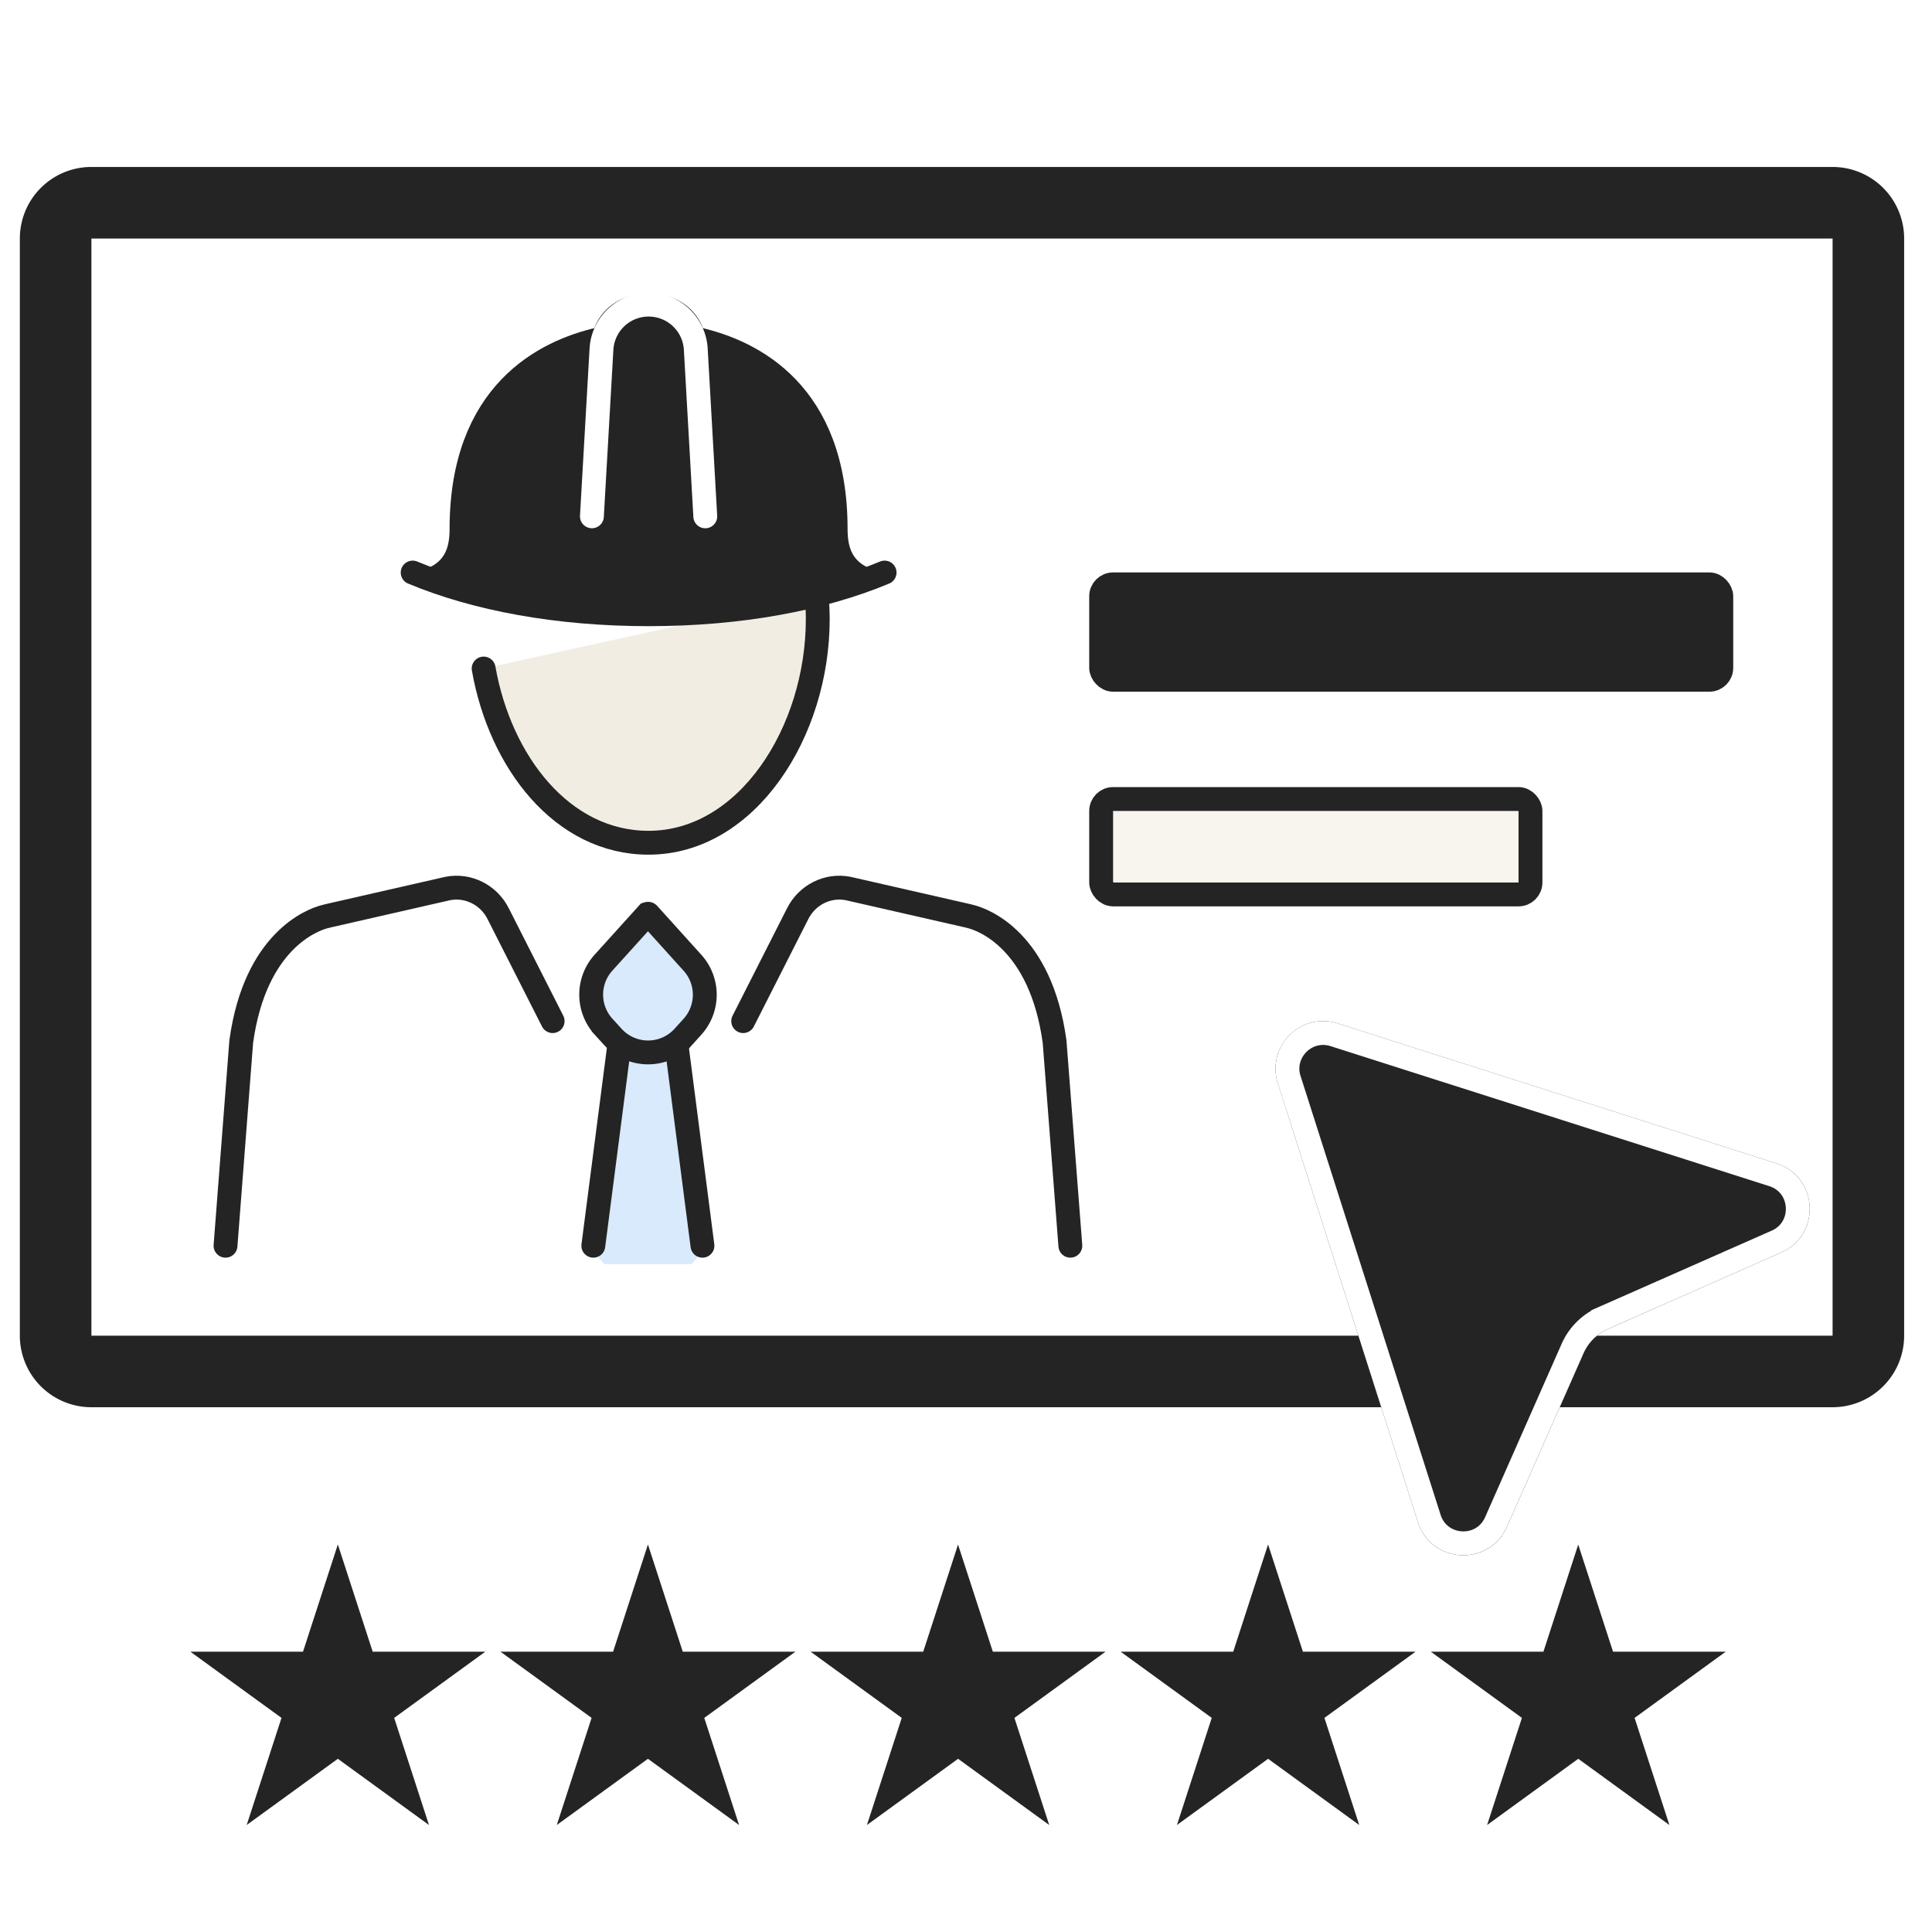 <svg xmlns="http://www.w3.org/2000/svg" xmlns:xlink="http://www.w3.org/1999/xlink" width="81" height="80" fill="none"><style><![CDATA[.B{stroke:#242424}.C{fill:#242424}.D{stroke-linecap:round}.E{fill-rule:evenodd}]]></style><g clip-path="url(#B)"><g class="B"><path d="M78.332 10v46a1.5 1.5 0 0 1-1.5 1.5h-73a1.5 1.5 0 0 1-1.5-1.5V10a1.5 1.5 0 0 1 1.5-1.5h53.834 19.166a1.5 1.5 0 0 1 1.5 1.5z" fill="#fff" stroke-width="3" stroke-linejoin="round"/><rect x="46.166" y="24.5" width="26" height="4" rx=".5" class="C"/><rect x="46.166" y="33.5" width="18" height="4" rx=".5" fill="#f8f5ef"/></g><g clip-path="url(#C)"><path d="M36.327 23.844c-.705-.354-.85-.973-.85-1.664 0-2.947-.905-4.916-2.153-6.218-1.187-1.238-2.648-1.835-3.825-2.123-.281-.871-1.12-1.495-2.102-1.495h-.407c-.982 0-1.82.624-2.101 1.495-1.178.288-2.64.884-3.827 2.123-1.248 1.302-2.153 3.272-2.153 6.218 0 .691-.145 1.31-.85 1.664l-.584-.231c-.223-.093-.483.007-.579.223s.007.468.23.561c2.723 1.137 6.202 1.783 10.067 1.783s7.342-.644 10.067-1.783c.223-.093.326-.345.23-.561s-.355-.317-.579-.223c-.191.08-.385.157-.584.232z" class="C E"/><g class="B D"><path d="M25.144 14.218c-2.3.521-5.795 2.25-5.795 7.962 0 .754-.164 1.604-1.133 2.065M29.24 14.218c2.3.521 5.795 2.25 5.795 7.962 0 .754.164 1.604 1.133 2.065"/></g><path d="M24.816 21.647l.401-7.008a1.98 1.98 0 0 1 1.977-1.867h0a1.98 1.98 0 0 1 1.977 1.868l.398 7.008" stroke="#fff" class="D"/><use xlink:href="#D" fill="#f2ede2"/><g class="B D"><use xlink:href="#D"/><path d="M17.301 24.005c2.657 1.11 6.075 1.748 9.893 1.748s7.234-.637 9.893-1.748"/></g><path d="M24.963 52.572l.881-8.542h2.643l.881 8.542-2.202 2.563-2.202-2.562z" fill="#d8eafb"/><g class="B"><g class="D"><path d="M25.948 43.934l-1.073 8.295m3.504-8.295l1.072 8.295m-19.996 0l.659-8.559c.585-4.242 2.992-5.101 3.479-5.232l.172-.044 5.015-1.144c.856-.163 1.708.273 2.102 1.05l2.288 4.512m21.705 9.417l-.661-8.559c-.585-4.242-2.992-5.101-3.479-5.232l-.172-.044-5.014-1.144c-.856-.163-1.708.273-2.102 1.05l-2.288 4.512"/></g><path d="M28.655 43.464a2 2 0 0 1-2.965.005l-.384-.422a2 2 0 0 1-.004-2.686l1.848-2.045c.022-.007.028-.004.032 0l1.851 2.05a2 2 0 0 1 0 2.68l-.377.418z" fill="#d8eafb"/></g></g><path d="M14.166 64.758l1.459 4.491h4.722l-3.821 2.776 1.459 4.491-3.821-2.776-3.821 2.776 1.459-4.491-3.821-2.776h4.723l1.459-4.491zm13 0l1.459 4.491h4.723l-3.821 2.776 1.459 4.491-3.821-2.776-3.821 2.776 1.459-4.491-3.821-2.776h4.723l1.459-4.491zm14.459 4.491l-1.459-4.491-1.459 4.491h-4.722l3.821 2.776-1.459 4.491 3.821-2.776 3.821 2.776-1.459-4.491 3.821-2.776h-4.723zm11.541-4.491l1.459 4.491h4.723l-3.821 2.776 1.459 4.491-3.821-2.776-3.821 2.776 1.459-4.491-3.821-2.776h4.722l1.459-4.491zm14.461 4.491l-1.459-4.491-1.459 4.491h-4.723l3.821 2.776-1.459 4.491 3.821-2.776 3.821 2.776-1.459-4.491 3.821-2.776h-4.722z" class="C E"/><g filter="url(#A)"><path d="M51.574 42.421c-.494-1.548.966-3.007 2.513-2.513l18.394 5.87c1.754.56 1.884 2.991.2 3.735l-7.27 3.209a2 2 0 0 0-1.022 1.022l-3.209 7.27c-.744 1.684-3.175 1.554-3.735-.2l-5.87-18.394z" class="C"/><path d="M52.05 42.269c-.37-1.161.724-2.256 1.885-1.885l18.394 5.87c1.315.42 1.413 2.244.15 2.801l-7.27 3.209a2.5 2.5 0 0 0-1.278 1.277l-3.209 7.27c-.558 1.263-2.382 1.166-2.801-.15l-5.87-18.394z" stroke="#fff"/></g></g><defs><filter id="A" x="51.477" y="39.81" width="24.397" height="25.398" filterUnits="userSpaceOnUse" color-interpolation-filters="sRGB"><feFlood flood-opacity="0" result="A"/><feColorMatrix in="SourceAlpha" values="0 0 0 0 0 0 0 0 0 0 0 0 0 0 0 0 0 0 127 0" result="B"/><feOffset dx="2" dy="3"/><feComposite in2="B" operator="out"/><feColorMatrix values="0 0 0 0 1 0 0 0 0 1 0 0 0 0 1 0 0 0 1 0"/><feBlend in2="A"/><feBlend in="SourceGraphic"/></filter><clipPath id="B"><path fill="#fff" transform="translate(.332)" d="M0 0h80v80H0z"/></clipPath><clipPath id="C"><path fill="#fff" transform="translate(8.666 12)" d="M0 0h37v41H0z"/></clipPath><path id="D" d="M34.231 24.953c.036.327.054.661.054 1.005 0 4.726-2.959 9.375-7.095 9.375-3.617 0-6.222-3.38-6.913-7.304"/></defs></svg>